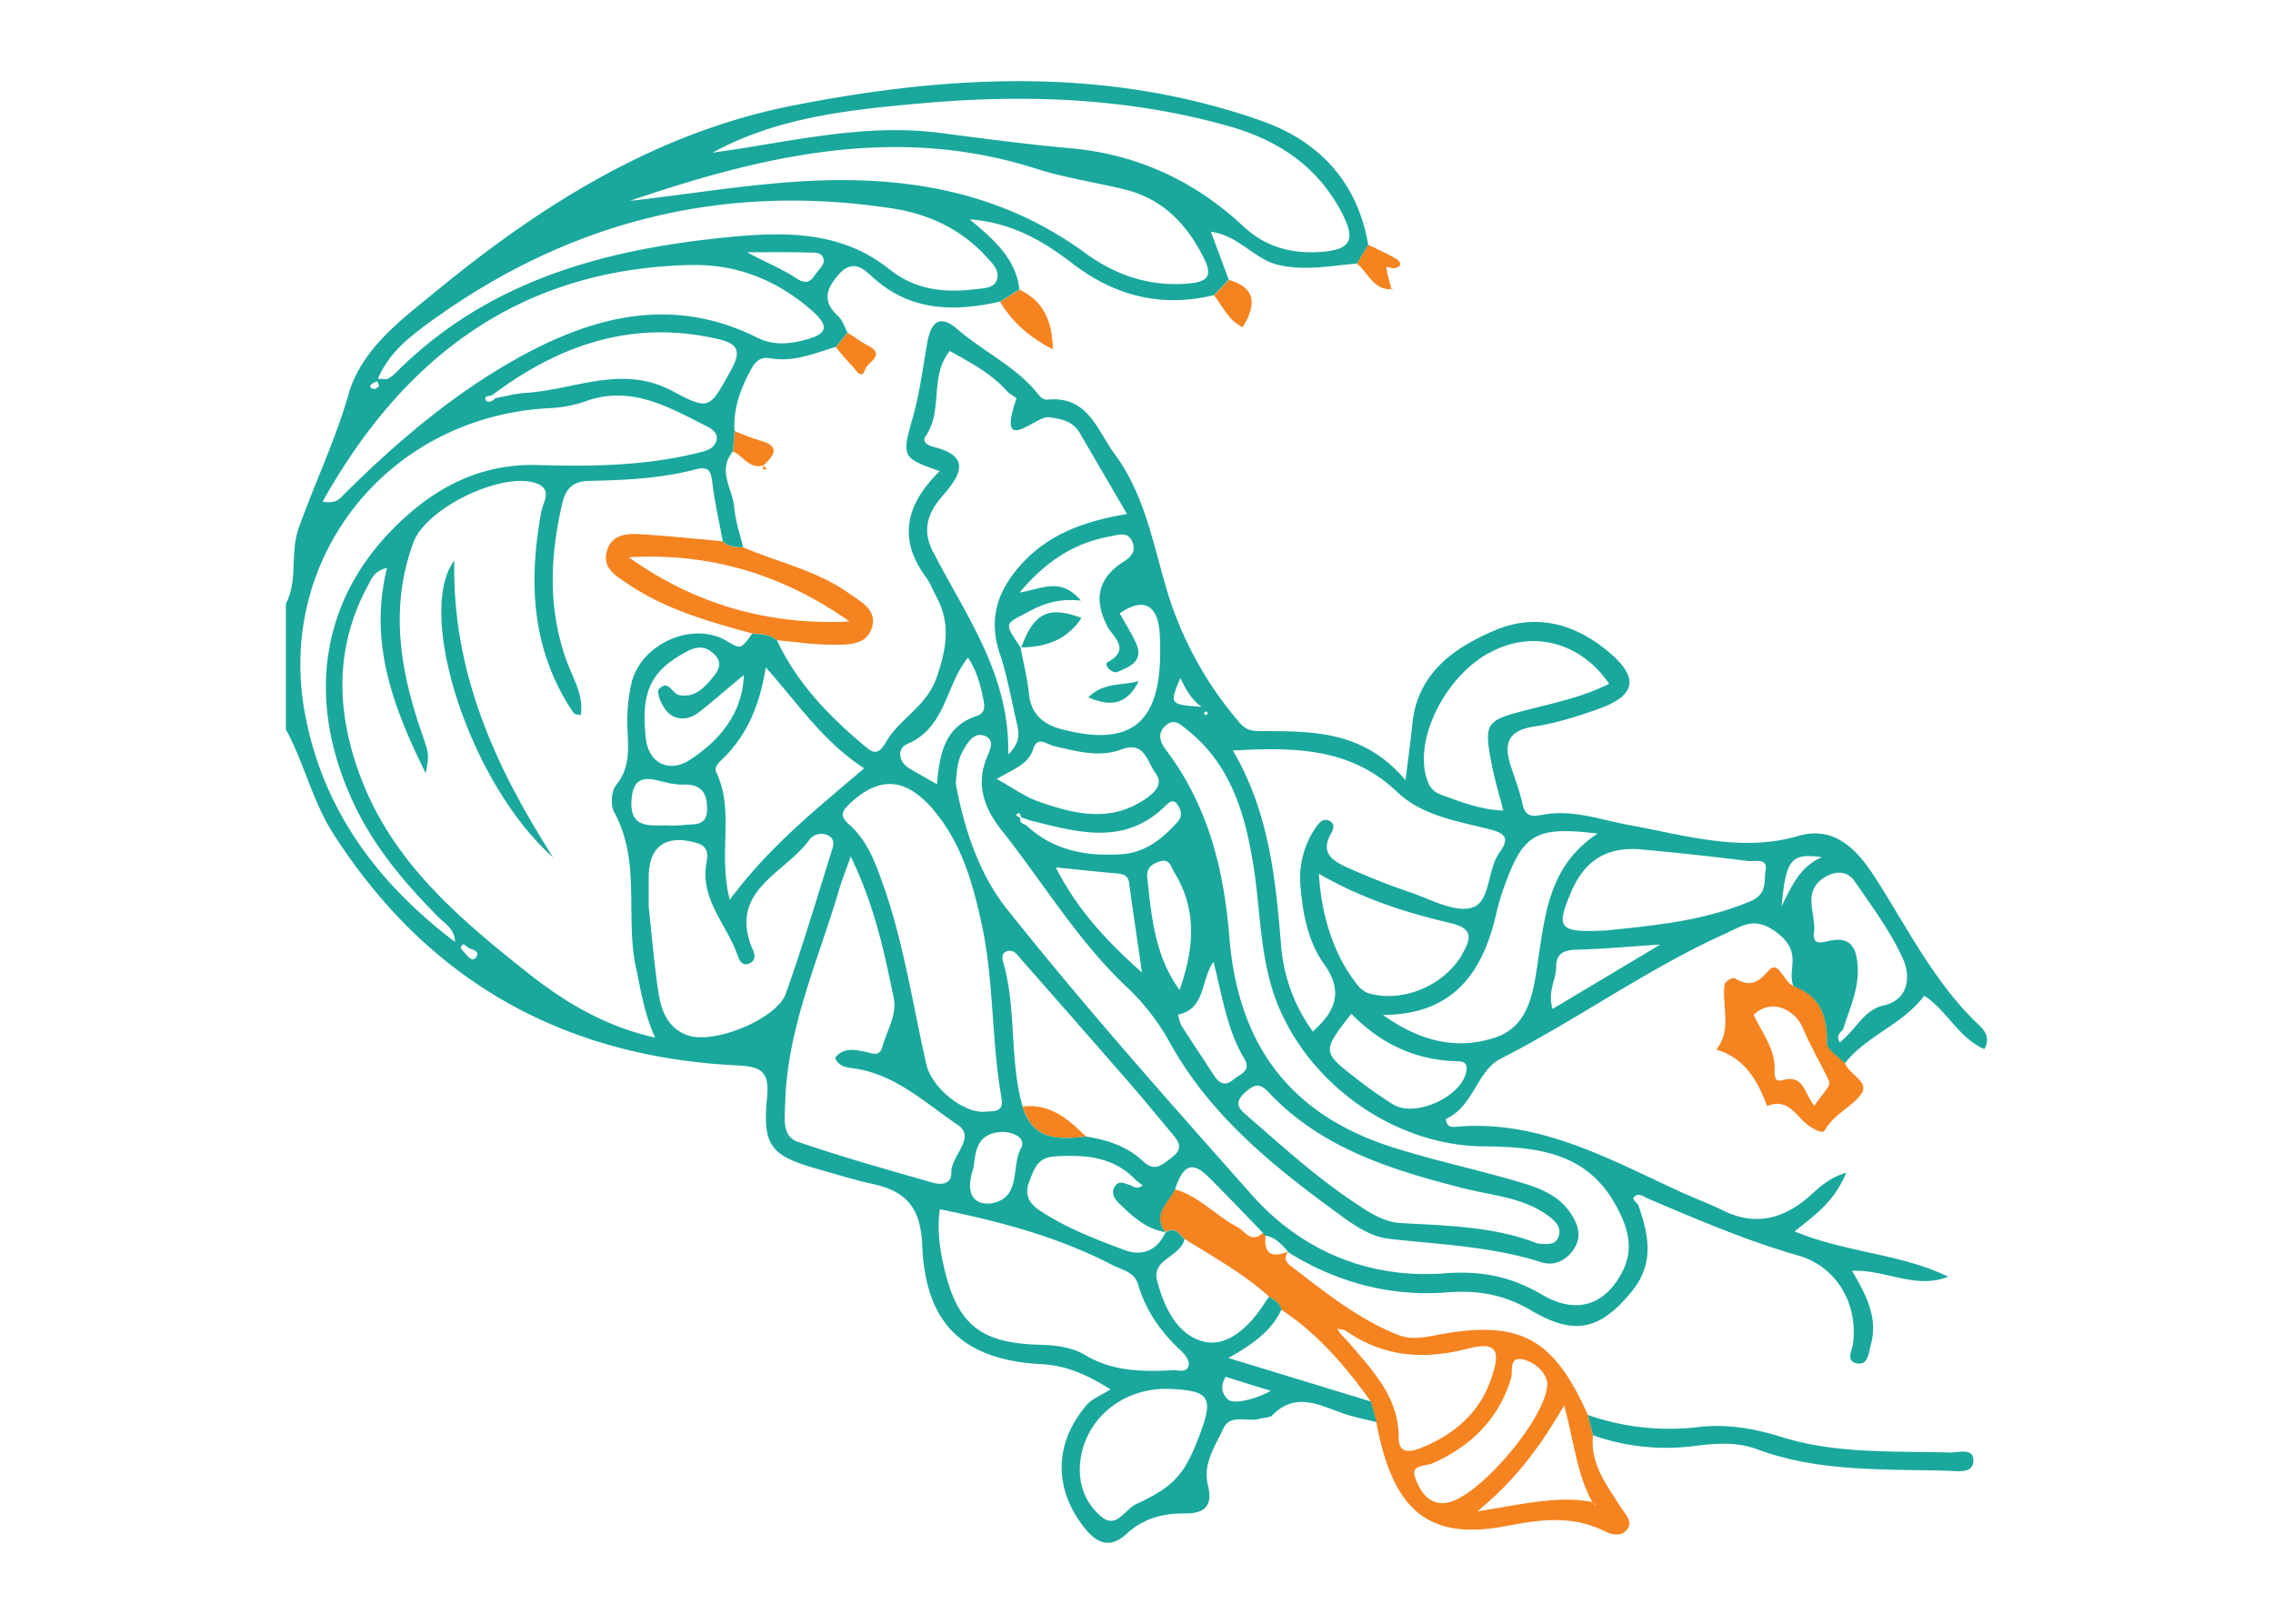 <svg xmlns="http://www.w3.org/2000/svg" viewBox="0 0 700 500"><title>pavman abhishek</title><path d="M490.59,442q-.79-3.12-1.58-6.26c-10.69-24.07-21.19-29.57-47.24-24.52-3.86.75-7.46,1.33-11.33-.2-12.47-5-22.69-13.37-33.17-21.37-1.36-1-1.9-2.55-.59-4.15l0-.12c-5,2.06-7.59.81-6.91-5a.88.88,0,0,1-.83-.82c-3.53,3.63-5.55-.51-7.91-1.75-6.63-3.47-11.77-9.46-19.24-11.6-2,4.17-7.15,7.69-2.86,13.19,2.85-1.89,4.19.49,5.81,2.07,8.92,5.55,18.12,10.67,26,17.7,1.5,1.14,3.42,1.89,3.77,4.08,11.28,7.38,19.85,17.42,27.6,28.25.58,2.12,1.15,4.24,1.73,6.36,5.08,27.39,16.07,36.7,40.27,32,10.49-2,20.15-3.26,30,1.62,2.27,1.13,5.32,1.89,7.07-.64s-.84-4.78-2.15-6.84C494.79,457.19,489.63,450.78,490.59,442Zm-59.86.75c.09-12.52-7.94-20.56-15.16-29.13l-2.75-2.92-1-1.57,2.15.39c1.19.74,2.37,1.49,3.55,2.25,10.91,6.28,22.21,6.66,34.29,3.57,8.91-2.27,10.49.14,7.54,8.9-3.66,10.86-11.47,17.49-21.8,21.65C434,447.29,430.7,447.51,430.73,442.72Zm14.89,20c-5.76.85-8.21-3.63-9.76-7.57-1.71-4.32,3.19-3.61,5.36-4.59,11.73-5.27,20.16-13.41,24.08-25.94.72-2.28-.82-7.15,3.87-6,3.53.88,6.71,3.67,7.33,7.11C476.86,436,455.28,461.29,445.62,462.72Zm9.31,2.69c12.05-9.93,19.48-20.14,26.76-32.66,3.1,11.17,3.87,21.1,8.68,29.72C479.34,460.48,468.51,463.3,454.93,465.41Zm36.25-1.83-.38-.76a1.47,1.47,0,0,1,.4.24C491.28,463.13,491.19,463.4,491.18,463.58Z" style="fill:#f5831f"/><path d="M359,379.48l-.07-.1h0Z" style="fill:#f5831f"/><path d="M261.37,182.65c-9.82-7-21.66-9.46-32.53-14.11-2.27,0-4.51-.11-6.26-1.86-8.31-.74-16.6-1.66-24.92-2.15-4.16-.24-8.91-.27-10.62,4.66-1.95,5.59,2.63,8.14,6.3,10.62,11.64,7.86,25,11.64,38.31,15.26,2.68.17,5.42.16,7.63,2.08,5.75.5,11.51,1.41,17.26,1.38,4.67,0,10.56.21,12.08-5.61C270,187.6,264.88,185.15,261.37,182.65ZM193.63,171.6c25.05-1.5,47.63,5.4,68,19.78C236.8,192.61,214.07,186.18,193.63,171.6Z" style="fill:#f5831f"/><path d="M568.17,327.32c-1.93-2.06-5.52-4.12-5.5-6.15.07-8.21-2-14.57-10.32-17.57-3.06-1.08-4.62-8.31-7.7-4.71-3.78,4.42-6.21,4.79-10.58,2.28-.5-.29-2.81,1.07-2.94,1.88-1,6.67,2.43,13.91-2.57,20.12,8.76,2.62,12.72,9.55,15.65,17.41,6.9-2.87,9.15,3.92,13.43,6.47,1.4.82,3.66,2.18,4.32,1,2.74-5,8.42-7.13,11.33-11.33C575.79,333.08,569.35,330.88,568.17,327.32Zm-9.41,13.18c-3.16-3.63-3.1-9.87-9.9-7.86-2.83.83-2.29-2.3-2.34-4-.17-6.3-4.1-10.93-6.48-16.16,6.33-5.76,13.23-.53,15,3.72,2.46,5.85,5.62,11.15,8.28,16.78C564,334.33,560.63,337.57,558.76,340.5Z" style="fill:#f5831f"/><path d="M313.94,89.2,308,92.94c3.86,6.51,9.38,11.1,16.23,14.65C324.12,99.25,321.57,92.76,313.94,89.2Z" style="fill:#f5831f"/><path d="M382.69,100.71c4.43-7,4-12.17-4.28-14.54l-4.53,4.77C376.66,94.46,378.51,98.93,382.69,100.71Z" style="fill:#f5831f"/><path d="M235.17,143.26c3.17-3,5.42-5.86-1.21-7.62a75.47,75.47,0,0,1-7.77-2.95c-.16,2.12-.33,4.24-.49,6.36C228.93,140.28,230.76,144.71,235.17,143.26Z" style="fill:#f5831f"/><path d="M428.51,89.05c-.41-1.58-.82-3.17-1.24-4.75l-.39-2.16,2.41.5c2.56-.56,2.4-1.9.56-3-2.73-1.62-5.68-2.87-8.53-4.28l-3.47,5.78C421.34,83.88,422.84,89.33,428.51,89.05Z" style="fill:#f5831f"/><path d="M428.69,89.05h-.18l0,.12Z" style="fill:#f5831f"/><path d="M267.38,106.45c-2.23-1.16-4.27-2.69-6.4-4l-3.51,4.41a48.59,48.59,0,0,0,4.92,5.74c1.08,1,2.84,4.86,4.18.9C267.2,111.59,272.91,109.31,267.38,106.45Z" style="fill:#f5831f"/><path d="M235.14,143.44a1.86,1.86,0,0,1,.1-.2h0l-.08,0-.11.1Z" style="fill:#f5831f"/><path d="M236.22,144.46l-1.08-1C234.57,144.52,235.15,144.69,236.22,144.46Z" style="fill:#f5831f"/><path d="M428.69,89.05l-.14.12.7.46Z" style="fill:#f5831f"/><path d="M314.91,340.72C318,351.09,326,351,334.45,350,329,344.55,323.34,339.75,314.91,340.72Z" style="fill:#f5831f"/><path d="M609.47,315.68c-13.74-13-21.91-29.77-31.94-45.35-5-7.82-12.08-16.32-23.63-12.94-17.73,5.19-34.95-.21-51.77-3.25-9.05-1.64-17.69-5-27-3.26-3.43.64-5.41.62-6.27-3.35s-2.4-8-3.68-11.94c-2.22-6.92-.46-10.75,7.44-11.89,6.64-1,13.17-3.11,19.53-5.35,11.77-4.15,12.7-9.66,3.28-17.59-10.46-8.81-22.55-12-35.14-6.63s-23.83,13.2-25.36,28.92c-.47,4.93-1.18,9.84-2.08,17.2-12.64-15-27.88-15.05-43.17-15.13-2.7,0-5.36.36-7.79-2.44a111.41,111.41,0,0,1-23.13-43c-3.94-13.75-6.65-27.85-15.46-39.83-5.58-7.61-8.3-18.17-21-16.76a3.37,3.37,0,0,1-2.31-1.37c-6.81-8.75-17-13.29-25.17-20.38-5.18-4.5-8-2.4-9.14,3.66-1.45,7.8-2.36,15.76-4.52,23.37-3.46,12.16-3.55,12.65,8.25,16.69-10.12,9.88-13.23,20.65-4.21,32.72,1.33,1.79,2.11,4,3.18,6,4.48,8.28,3.11,16,.09,24.78-3.09,9-11.37,12.66-15.49,19.76-2.71,4.68-4.3,3.39-6.81,1.3-10.93-9.16-20.72-19.3-26.88-32.42-2.21-1.92-4.95-1.91-7.63-2.08-3.55,4.85-3.55,4.85-7.87,2.26-10.33-6.19-26.25.69-29.28,12.81a50.42,50.42,0,0,0-1.31,10.54c-.23,7.16,1.88,14.49-3.48,21.06-1.48,1.81-1.72,6.22-.55,8.36,8.35,15.27,3.25,32.3,6.75,48.18,1.5,6.83,2.48,13.74,5.82,21.19-15.24-3.44-27.55-10.73-38.86-19.67-20.82-16.46-41.19-33.55-51.28-59.18-8-20.3-9-40.76,1.86-60.63,1-1.89,1.78-4.21,5.74-5.18-5.75,23,1.89,43,11.89,63.23,1.11-5.73,1.1-5.72-1.28-12.59-6.65-19.28-9.85-38.74-2.44-58.58,3.94-10.53,27.13-21.67,37.61-18.16,5.41,1.82,2.23,6,1.71,8.8-3.7,20.2-3.21,39.77,7.48,58.07a36.92,36.92,0,0,0,2.6,4c.3.39,1.14.36,2.07.61,1-6.21-2.38-11.31-4.28-16.55-5.85-16.1-5.23-32.16-1.45-48.49,1.13-4.87,3.28-7,8.44-7.12,10.94-.23,21.94-.73,32.59-3.52,4.16-1.09,4.81.49,5.24,4.1.72,6.05,2.1,12,3.21,18,1.75,1.75,4,1.84,6.26,1.86-.94-4-2.38-8.06-2.71-12.16-.46-5.75-5.36-11.46-.43-17.33.16-2.12.33-4.24.49-6.36-.42-6.84,1.85-12.94,5.05-18.84,1.33-2.44,2.83-4.08,5.91-3.52,7.19,1.31,13.69-1.51,20.32-3.52L261,102.4c-.92-1.68-1.49-3.74-2.83-5-5-4.56-3.87-8.38.25-13,4.51-5,7.92-1.19,10.61,1.21,11.67,10.41,25,10.35,39,7.26l5.9-3.74c-1.05-9.31-7.48-15.07-15.32-21.58,13.29,1,22.84,6.83,31.76,13.65,13.08,10,27.41,13.6,43.5,9.67l4.53-4.77-5.49-14.74C381.68,72.56,386.31,80,394,81.65c8.2,1.81,15.95.15,23.88-.5l3.47-5.78c-3.26-19.38-15.24-32-32.93-38.19C341,20.49,292.6,23,244.4,32.45c-42,8.22-77.4,30.4-109.91,57.07-10.73,8.8-23.14,17.84-27.16,31.89-4.07,14.24-10.47,27.44-15.36,41.27-2.7,7.63-.13,15.93-3.93,23.23v38.7c5.65,10.35,8.16,22.08,14.62,32.15,29.18,45.49,71,68.76,124.64,71.33,7.29.35,9.71,2.05,8.92,10-1.48,14.78,1.31,17.88,15.57,21.88,5.58,1.56,11.11,3.34,16.77,4.56,10.36,2.23,15,7.15,15.45,19,1,24.55,13,35.3,36.93,36.56,6.85.37,13,2.71,21.05,7.74-3,1.91-5.68,2.88-7.3,4.76-10.17,11.83-10.24,25.87-.7,37.89,3.9,4.92,8,6.44,13,1.8s11.1-6.31,17.76-6.24c6.16.06,8.87-2.19,7.22-8.84-1.6-6.45,2.28-11.93,4.79-17.35,2.14-4.62,7.53-1.84,11.32-3,1.23-.38,2.91-.24,3.68-1,7.19-7.38,14.53-3.17,21.95-.59,3.32,1.15,6.82,1.8,10.23,2.67-.58-2.12-1.15-4.24-1.73-6.36l-43.92-13.41c7.53-4.21,13.18-8.24,16.32-14.84-.35-2.19-2.27-2.94-3.77-4.08-.72,1.06-1.45,2.11-2.16,3.17-4.36,6.45-10.89,12.47-18,10.7-8.17-2-12.36-10.84-14.38-19-1.56-6.36,7.33-7.15,8.48-12.54-1.62-1.58-3-4-5.81-2.07-4.29-5.5.85-9,2.86-13.19,2.53-7.67,5.37-8.81,10.32-3.9,5.7,5.66,11.23,11.49,16.83,17.25a.88.88,0,0,0,.83.82c3.07.61,5,2.8,6.91,5l0,.12c14.93,9.35,31.71,13.73,48.77,12.38,10.11-.81,18,.81,26.31,5.69,13.26,7.79,21.19,5.77,30.86-6.17,6.93-8.57,5.06-17.36,1.87-26.43-.55-.72-1.71-1.86-1.54-2.11,1.13-1.69,2.57-1,3.93-.13,15.4,6.55,30.73,13.17,46.9,17.8,11.82,3.38,18.43,14.94,16.83,27.1-.31,2.37-2.4,5.61,1.46,6.13,3.18.44,3.35-3.15,4-5.61,2.4-8.47-1.43-15.51-5.75-22.94,10.35-.42,19.56,5.85,29.62,1.82-14.81-7.17-31.68-7.41-47.31-13.95,6.13-4.92,12.18-9,15.91-18.09-6.12,1.93-8.82,5.16-11.86,7.72-7.84,6.62-16.29,8.7-25.92,4-4.62-2.24-9.46-4.05-14.14-6.2-21.87-10.1-43.22-22-68.65-19.61-1.22.11-2.57-.15-2.73-2.46,8.32-3.55,9.66-14.86,16.76-18.47,23.56-12,45-27.58,69.14-38.5,5.79-2.62,9.61-5.86,17,.4,6.78,5.73,2.12,10.87,4.15,15.74,8.35,3,10.39,9.36,10.32,17.57,0,2,3.57,4.09,5.5,6.15,6.76-8.61,17.91-12,24.43-20.81,7.06,4.56,10.59,13,18.55,16.45C613.07,319.56,611.17,317.29,609.47,315.68ZM225.1,114c-6.55,11.79-6.46,12.61-18.1,6.38-15.41-8.25-30.12-.33-45.11.6-3.17.19-6.3,1.09-9.45,1.66-.81,1.09-2.41,1.47-2.85.56-.65-1.38,1.14-1.17,2-1.53,20.64-15.51,43.17-23.28,69.23-17.33C227,105.75,228.57,107.77,225.1,114Zm58.41-82.16c31.84-2.86,63.67-1.81,94.87,7,15.4,4.34,27.47,12.48,34.9,26.77,4.47,8.59,2.53,11.45-7.2,12-8.82.53-16.67-1.84-23.1-7.85-15.14-14.17-33-22.33-53.56-24.14-13.44-1.18-26.78-3-40.16-4.72-20.07-2.57-39.78,1.38-59.49,4.58-3.44.55-6.9,1-10.35,1.55C239.43,36.06,261.61,33.8,283.51,31.84ZM318.94,51.9c8.86,2.83,18.18,4.2,27.25,6.4,11.86,2.87,19.33,10.67,24.65,21.37,2.66,5.36.85,7-4.06,7.56-12.11,1.26-22.85-2.21-32.63-9.36-25.71-18.78-54.82-23.81-86-22.1-18.21,1-36.08,4.07-54.23,6.09C234.7,48,275.87,38.15,318.94,51.9Zm-188.89,49c43.12-32.21,91.4-44.88,144.73-36.72,10.93,1.67,21,6.21,28.77,14.68,2,2.14,4.56,4.51,3.39,7.49-1,2.5-4.26,2.42-6.81,2.73-9.54,1.12-18.25.2-26.36-6.26-15.34-12.2-33.34-11.47-51.69-9.57C184.35,77.17,149.33,87.12,121.67,115a9,9,0,0,1-2.35,1.65c-.47.23-1.14,0-2.94,0C119.51,109.35,124.76,104.88,130.05,100.93ZM253.67,80.19c.14,1.47-1.83,3.14-2.86,4.72-1.56,2.4-3.27,2.32-5.58.78-4.71-3.13-10-5.13-15.09-8,6.05,0,12.11-.12,18.15.07C250.3,77.84,253.4,77.25,253.67,80.19Zm-139.1,38a6.61,6.61,0,0,1,1.63-.77c.18.5.37,1,.56,1.51-.53.32-1.07.92-1.49.84C114.57,119.63,113.22,119.32,114.57,118.17Zm98.58-36.58c13.87-.27,26.39,4.75,37,14.14,6.06,5.34,3.75,7.36-2.56,9-4.88,1.27-9.71,1.54-14.16-.68C206.88,90.74,182,97.44,158.12,111c-19.38,11-36.29,25.46-52.1,41.14-1.38,1.37-2.39,3.09-6.67,2.32C124.69,109.25,160.84,82.62,213.15,81.59Zm-119.27,138c-8.84-48.1,25.73-91.13,74.84-93.9a39.84,39.84,0,0,0,11.34-2.05c14.13-5.21,25.69,1.61,37.47,7.54,1.68.84,3.68,2.14,3.12,4.34-.73,2.9-3.52,3.33-6.06,4-16.13,3.92-32.58,4.16-49,3.66-17.77-.54-31.94,7.08-43.91,19C98.45,185.16,94.17,216.13,109,247.54c6.28,13.33,15.59,24.34,25.84,34.69,2.22,2.24,5.24,3.85,5.27,7.81C116.33,272,99.35,249.38,93.88,219.55Zm52.69,75.27c-1.23,1.45-2.51-.46-3.49-1.51-.6-.8-2-1.53-.43-2.54.26-.17,1.22.77,1.85,1.2C145.94,292.43,147.93,293.21,146.57,294.82Zm230.9,129.1,13.84,4.29c-4.48,2.64-11.34,4.17-13,2.76C376.09,429.13,375.87,426.73,377.47,423.92Zm81-222.82c13.08-7.38,28.14-3.63,37.08,9.38-8.12,4.13-17,5.93-25.63,8.16-12.3,3.16-13,3.91-10.57,16.48.89,4.64,2.28,9.19,3.6,14.42-7-.26-13.15-2.69-19.34-4.95a6.62,6.62,0,0,1-3.45-2.94C434.52,230,443.92,209.27,458.43,201.1Zm-28,42.87c7.47,7.13,18.46,8.87,28.39,11.36,5.24,1.32,5.79,3.16,3,7-3.94,5.42-2.8,15.38-8.51,17.09-5.46,1.63-12.84-2.62-19.21-4.76s-12.65-4.65-18.8-7.4c-4.44-2-9.08-4.33-5.39-10.71.81-1.39,1.25-3.25-.87-4-1.82-.61-3,.93-3.86,2.18a27.58,27.58,0,0,0-4.71,18.31c.71,8.41,2.35,16.9,7.24,23.75,6.09,8.52,3.52,14.59-3.46,20.78a52.28,52.28,0,0,1-9.73-26c-1.68-20.87-3.71-41.5-14.87-60.52C398.87,230.05,416,230.22,430.42,244Zm19.72,50.08c-5.6,9.36-17.93,14.59-28.26,11.88-2.47-.65-3.63-2.36-5-4.16-6.15-8.4-10-19.67-10.75-32.76,13.16,7.6,26.56,11.9,40.23,15.11C453.78,285.85,453.21,288.9,450.14,294.05Zm-78.77-75c.22,0,.42.4.62.61l-.71.56-.62-.66C370.9,219.42,371.15,219.07,371.37,219.09Zm-7.91-10.25c1.63,3.14,3,6.21,6.51,8.8C360.16,216.93,360.16,216.93,363.46,208.84Zm-14.74-41.92c1,2.83-.23,4.43-2.86,6.11-7.72,4.92-9.23,11.53-4.85,19.87,1.65,3.16,7.37,7,.05,11-1.41.78,1.45,3.65,3,3,3.68-1.56,8.32-3.25,5.71-8.95-1.46-3.18-3.35-6.16-5-9.08,7.88-5.5,11.88-1.92,12.33,6.34,1.34,24.7-6,35.72-30.19,29.32-5.8-1.53-9.46-4.67-10.11-11.06-.47-4.74-1.68-9.4-2.57-14.1l.15.15.06-.16h-.17c-5.27-7.81-4.84-7.12,2.08-10.84,4.81-2.58,9.48-4.36,16.48-3.58-6.24-7.42-11.91-3.61-18.89-2.49,8.26-9.85,17.09-15.38,28.07-17.32C344.35,164.73,347.43,163.49,348.72,166.92ZM379.91,332.4c-2.72,2.33-4.52,1.09-6.14-1.4-3.3-5.08-6.69-10.1-9.94-15.22a12.83,12.83,0,0,1-1-3.37c8.49-1.72,6.89-10.5,10.86-16.24,2.79,10.55,4.1,20.8,9.45,29.7C385.53,329.84,381.93,330.67,379.91,332.4Zm11,4.19c16.22,17.11,37.72,23.67,59.65,29.29,9,2.29,18.54,2.8,26.31,8.56,2,1.44,4.19,3.51,3.07,6.46-1,2.66-3.57,2.21-6.45,2-13.17-5.2-27.65-5.48-42.11-6.28-5.23-.29-9.72-3.29-14-6.13-11.83-7.84-22.32-17.38-33-26.66-2.45-2.13-4.89-3.9-.91-7.45C386.62,333.59,388.08,333.57,390.94,336.59Zm-27.68-31.77c-7.62-10.55-8.63-22.66-9.92-34.69-.3-2.79,1.41-4.05,3.72-4.83,3.25-1.1,3.66,1.77,4.72,3.52C368.82,280.42,367.63,292.53,363.26,304.82Zm-.67-51.64c-4.62,5.19-10,9.39-17.12,9.86-10.86.73-21.16-1.12-29.49-9-1-.33-2-.76-1.73-2.13l-1.35-.83c1.12-1.46,1.31-.32,1.59.57l2.83,1c14.46,3.58,29,8,41.69-4.57,1.19-1.18,2.44-2.22,3.76-.13C363.91,249.73,364.12,251.47,362.59,253.18Zm-10.91,46.27c-11.34-10.15-19.84-19.36-26.52-32.36,7.32.74,13,1.37,18.72,1.86,2.1.18,3.58.55,3.91,3.11C348.87,280.44,350.15,288.79,351.68,299.45Zm.32-52.94c-10.66,6.87-21.68,4-32.44.19-3.84-1.35-7.26-3.89-12.57-6.82,5.24-3.11,9.72-4.44,11.27-9.31,1.31-4.08,4.12-1.33,6.35-.83,6.91,1.56,13.85,3.66,20.91,1s7.93,4.12,10.39,7.38C358.72,241.88,354.74,244.74,352,246.51Zm-64.69-76.7c-3.72-7.28-1-12.59,3.33-17.51,5.94-6.8,7.8-12-3.24-14.73-1.79-.44-3.45-1.62-2.34-3.21,5.56-8,1.1-18.55,7.46-26.27,6.14,3.44,12.67,6.78,17.66,12.4.83.94,3,1.92,2.87,2.3-6.29,18.13,6.1,5.2,9.83,5.68,4.05.53,7.54,1.16,9.76,5,4.64,8,9.36,16.06,14.47,24.81-14,2.32-25.92,6.79-34.6,17.9-6.12,7.85-7.7,15.77-4.54,25.23,2.33,7,3.57,14.31,5.24,21.51.65,2.84,1.1,5.7-2.69,9.43C311.06,207.62,297.32,189.42,287.31,169.81Zm-8,59.33c12.11-5,11.89-18.23,18.83-26.63,2.55,3.78,3.76,8.05,4.63,12.41.43,2.13,1.05,4.57-2,5.57-9.65,3.19-11.36,11.25-12.19,21l-8.31-4.75C276.5,234.62,276.28,230.42,279.34,229.14Zm8.59,20.77c8.32,10,11.7,22.06,14.4,34.39,3.88,17.69,3,35.95,6.14,53.72.88,4.91-2.66,4-5.63,4.36-6.72,0-15.92-7.67-17.51-14.66-4.14-18.19-6.84-36.72-13-54.43-2.45-7-4.89-14.12-10.58-19.22-2.91-2.62-2.82-3.94,0-6.59C271,238.75,279.16,239.38,287.93,249.91Zm26.47,103.8c-2.9,5.64.08,14.92-8.59,16.75-3.19.67-9.1-.26-6.26-9.89,1.27-2.78-.57-11.34,8.75-12C311,348.4,316.36,349.9,314.4,353.71ZM235.83,205.5c9.91,11.16,17.79,23,30.3,31.08-14.68,12.55-29.33,24.15-41.38,40.49-3.74-14.41,1.55-27.28-4.15-39.21-.76-1.58.7-3,1.87-4.1C230.15,226.35,234,217,235.83,205.5Zm-25.52-4.22c3.4-1.94,6.24-3,9.54.08,2.61,2.43,1.67,4.78,0,6.8-2.73,3.39-5.79,6.91-10.82,5.85-2.07-.43-3.09-4.92-6.12-1.81-.52.53,0,2.43.44,3.5,1.37,3.05,3.26,5.63,7.13,5.51,2.76-.09,4.76-1.79,6.74-3.44,4.18-3.45,8.32-7,11.84-9.89-.32,11-6.68,19.72-16.68,26.14-6.41,4.12-12.65.91-13.49-6.64C197.36,213.33,200.23,207.05,210.31,201.28Zm-15.82,45c.37-4.87,2.15-7.22,7.28-6.12,2.83.61,5.72,1.52,8.55,1.43,5.52-.18,7.48,2.42,7.44,7.55,0,5.65-4.39,4.44-7.61,4.95a31,31,0,0,1-4.82.05C199.77,254.23,193.83,255,194.49,246.25Zm17.45,72.59c-6.42-2.24-8.38-7.81-9.23-13.65-1.35-9.22-2.12-18.53-2.93-26,0-4.1,0-6.36,0-8.61-.15-10,5.19-13.83,14.89-11,3.71,1.08,3.26,4,2.88,6.15-2,11.38,6.48,19.11,9.68,28.66.49,1.46,1.48,3.09,3.42,2.32s2-2.5,1.28-4.08c-8.1-18.4,9.88-23.63,17.35-34.11a4.69,4.69,0,0,1,6.18-1.06c1.93,1.28,1,3.56.43,5.32-4.53,14.42-8.82,28.93-13.89,43.16C239.16,313.83,219.89,321.62,211.94,318.84Zm33.8,32.76c-5.06-1.75-4.05-7.45-3.93-11.92.6-23,10.07-43.73,16.45-65.25.87-3,2-5.84,3.73-10.75,7.39,15.35,10.37,29.53,13.25,43.67,1.05,5.16-2.12,9.93-3.47,14.85-.94,3.48-3.22,2-5.36,1.62-3.1-.5-6.38-1.55-9.23,1.85,1,2.74,3.5,3,5.91,3.32,12.76,1.83,21.91,10.67,31.89,17.4,5.8,3.91-2.18,9.47-2,14.67.1,3.66-3.26,3.8-5.73,3.09C273.32,360.17,259.38,356.32,245.74,351.6Zm123.7,90.27c-4.59,12.05-7.67,15.77-19.57,21.27-3.4,1.57-6,7.61-10.5,4-5.15-4.16-7.47-10.39-6.68-17.19,1.55-13.38,13.55-22.93,27.67-22.28C372.5,428.22,373.83,430.3,369.44,441.87Zm-5.36-25.58c1.07,1,2.24,2.83,2,4-.48,2.56-3,1.55-4.75,1.63-9.32.42-18.49.46-27-4.61-4.14-2.46-9-3.12-13.92-3.24-18.77-.47-25.77-6.36-29.86-24.59-1.33-5.92-1.92-11.81-1.09-17.14,18.67,3.79,36.55,8.55,53.14,17.19,3.06,1.6,6.73,1.95,7.93,6.07C352.94,403.86,357.77,410.54,364.08,416.29Zm-5.15-36.84c-2.55,5.61-7.19,7.46-12.6,5.45-9-3.35-17.94-6.81-26-12.09-3.4-2.21-4.91-5-3.38-8.92s2.4-7.53,8.11-7.85c9.33-.53,17.91.09,24.75,7.34l2.09,1.65a2.66,2.66,0,0,1-3.44,0c-1.77-.4-3.78-1.92-5.17.33-1.2,1.94-.08,3.77,1.33,5.15C348.7,374.53,352.93,378.43,358.93,379.45Zm1.8-22.93c-3,2.18-5.1,4.47-8.84.93-4.79-4.53-11-6.5-17.43-7.5-8.45,1-16.48,1.14-19.55-9.23-4.11-14.59-1.75-30.05-6-44.63-.31-1.06-.42-2.73,1.16-3.19,2.36-.69,3.39,1.33,4.61,2.71q16.55,18.79,33,37.66c4.43,5.08,8.69,10.31,13,15.46C362.9,351.32,364.76,353.6,360.73,356.52ZM456.84,353c15.82.15,31.28,1.58,40.34,17.39,3.77,6.58,6.35,13.51,2.52,21.06-5.36,10.57-14.31,13.35-24.66,7.29-9.36-5.49-18.43-7.54-30-6.65-23.07,1.77-44-6.61-59.62-24.25-25.65-28.9-51.37-57.81-75.39-88-8.43-10.62-13.17-24.68-15.7-38.65.35-3.37.42-6.59,2-9.56s3.69-6.48,7.15-4.95c3.26,1.44,1,4.86.07,7.53-3,8.21,0,15.31,5,21.57,12.79,16.12,23.4,34,38.54,48.25a69.33,69.33,0,0,1,13,16.7c12.66,23.06,32.51,38.81,53.17,53.82,4.43,3.21,9.2,6.33,14.73,6.95,15.64,1.75,31.43,2.33,46.63,7.17,3.91,1.25,7.64-.39,10.07-4.05,2.53-3.83,1.33-7.45-.86-10.83-3.76-5.82-9.82-8-16.09-9.85-12.91-3.8-26-6.57-38.95-10.68-32.33-10.3-47.59-32.41-50.19-64.7-1.69-21-6.63-40.63-19.54-57.65-2.1-2.79-2.58-5.34.07-7.61s4.8.09,6.7,1.62c13.54,10.88,17.79,26.33,20.3,42.45,2.17,13.93,1.86,28.14,7.25,41.68C403.41,334.2,429.7,352.78,456.84,353Zm-5.32-22.8c-1.68,7.63-15.75,14-22.45,9.91a125,125,0,0,1-11-7.71c-11-8.49-11-8.53-1.91-20.25,8.6,8.88,19,14,31.44,14.6C449.68,326.89,452.37,326.41,451.52,330.24Zm8.76-10.67c-12.33,4.06-23.67.63-34.37-7,21.38-.05,30.68-12.76,34.88-31.17a75.64,75.64,0,0,1,2.77-9.21c5.71-15.48,9.62-17.73,28.44-15.47-15.47,10.18-16.24,25.88-18.63,41C472,306.71,470.36,316.25,460.28,319.57Zm17.84-8.84c-1.59-5.6,1.16-9,1.11-12.81-.05-4,2.12-5.34,6.13-5.44,8-.18,16-.94,25.95-1.59Zm65.62-42.61c-.59,3.2.66,7.17-4.57,9.39-15.16,6.42-31.13,7.57-43.85,9-15.36.83-16.25-.43-11.55-11.6,4.18-9.93,11.07-14.26,21.8-13.29q16.32,1.49,32.6,3.53C540.25,265.38,544.5,264,543.74,268.12Zm4.94,10.95c1.28-14.51,3-16.4,12.4-15.07C554.85,266.62,552.28,271.62,548.68,279.07Zm31.41,30.56c-5.22,1.22-7.61,5.63-10.93,9l-2.47,2.41c-1.27-1.65-.39-2.82.87-3.9,2-6.42,5-12.58,4.53-19.6-.36-5.09-1.71-9-8-7.93-2.39.41-6,2-5.45-2.29.8-5.66-3.81-12.48,3-16.94,3.28-2.16,7.14-2.44,9.51,1,5.43,7.91,11.31,15.75,15.12,24.44C588.24,300.54,588,307.77,580.09,309.63Z" style="fill:#1aa89d"/><path d="M600.44,447.27c-17.34-.49-34.9.49-51.67-4.74-8.51-2.66-16.86-4.11-25.58-3.11A76.1,76.1,0,0,1,489,435.71q.78,3.14,1.58,6.26a67.67,67.67,0,0,0,31.35,3.28c6.37-.8,12.89-1.32,19.11,1,19.16,7.11,39.23,6.08,59.1,6.65,2.9.08,7.74,1,7.58-3.38C607.6,445.77,603.09,447.35,600.44,447.27Z" style="fill:#1aa89d"/><path d="M170.36,264.05c-17.94-28-31.23-57.42-30.45-91.48C127.72,189,144.86,241.6,170.36,264.05Z" style="fill:#1aa89d"/><path d="M333.05,190.29c-10.05-3.85-14.78-1.53-18.53,9.06C322.13,199.3,328.65,197,333.05,190.29Z" style="fill:#1aa89d"/><path d="M350.68,209.71c-4.85,1.52-10.58.17-15.54,5C342.73,218.13,347.48,216.3,350.68,209.71Z" style="fill:#1aa89d"/></svg>